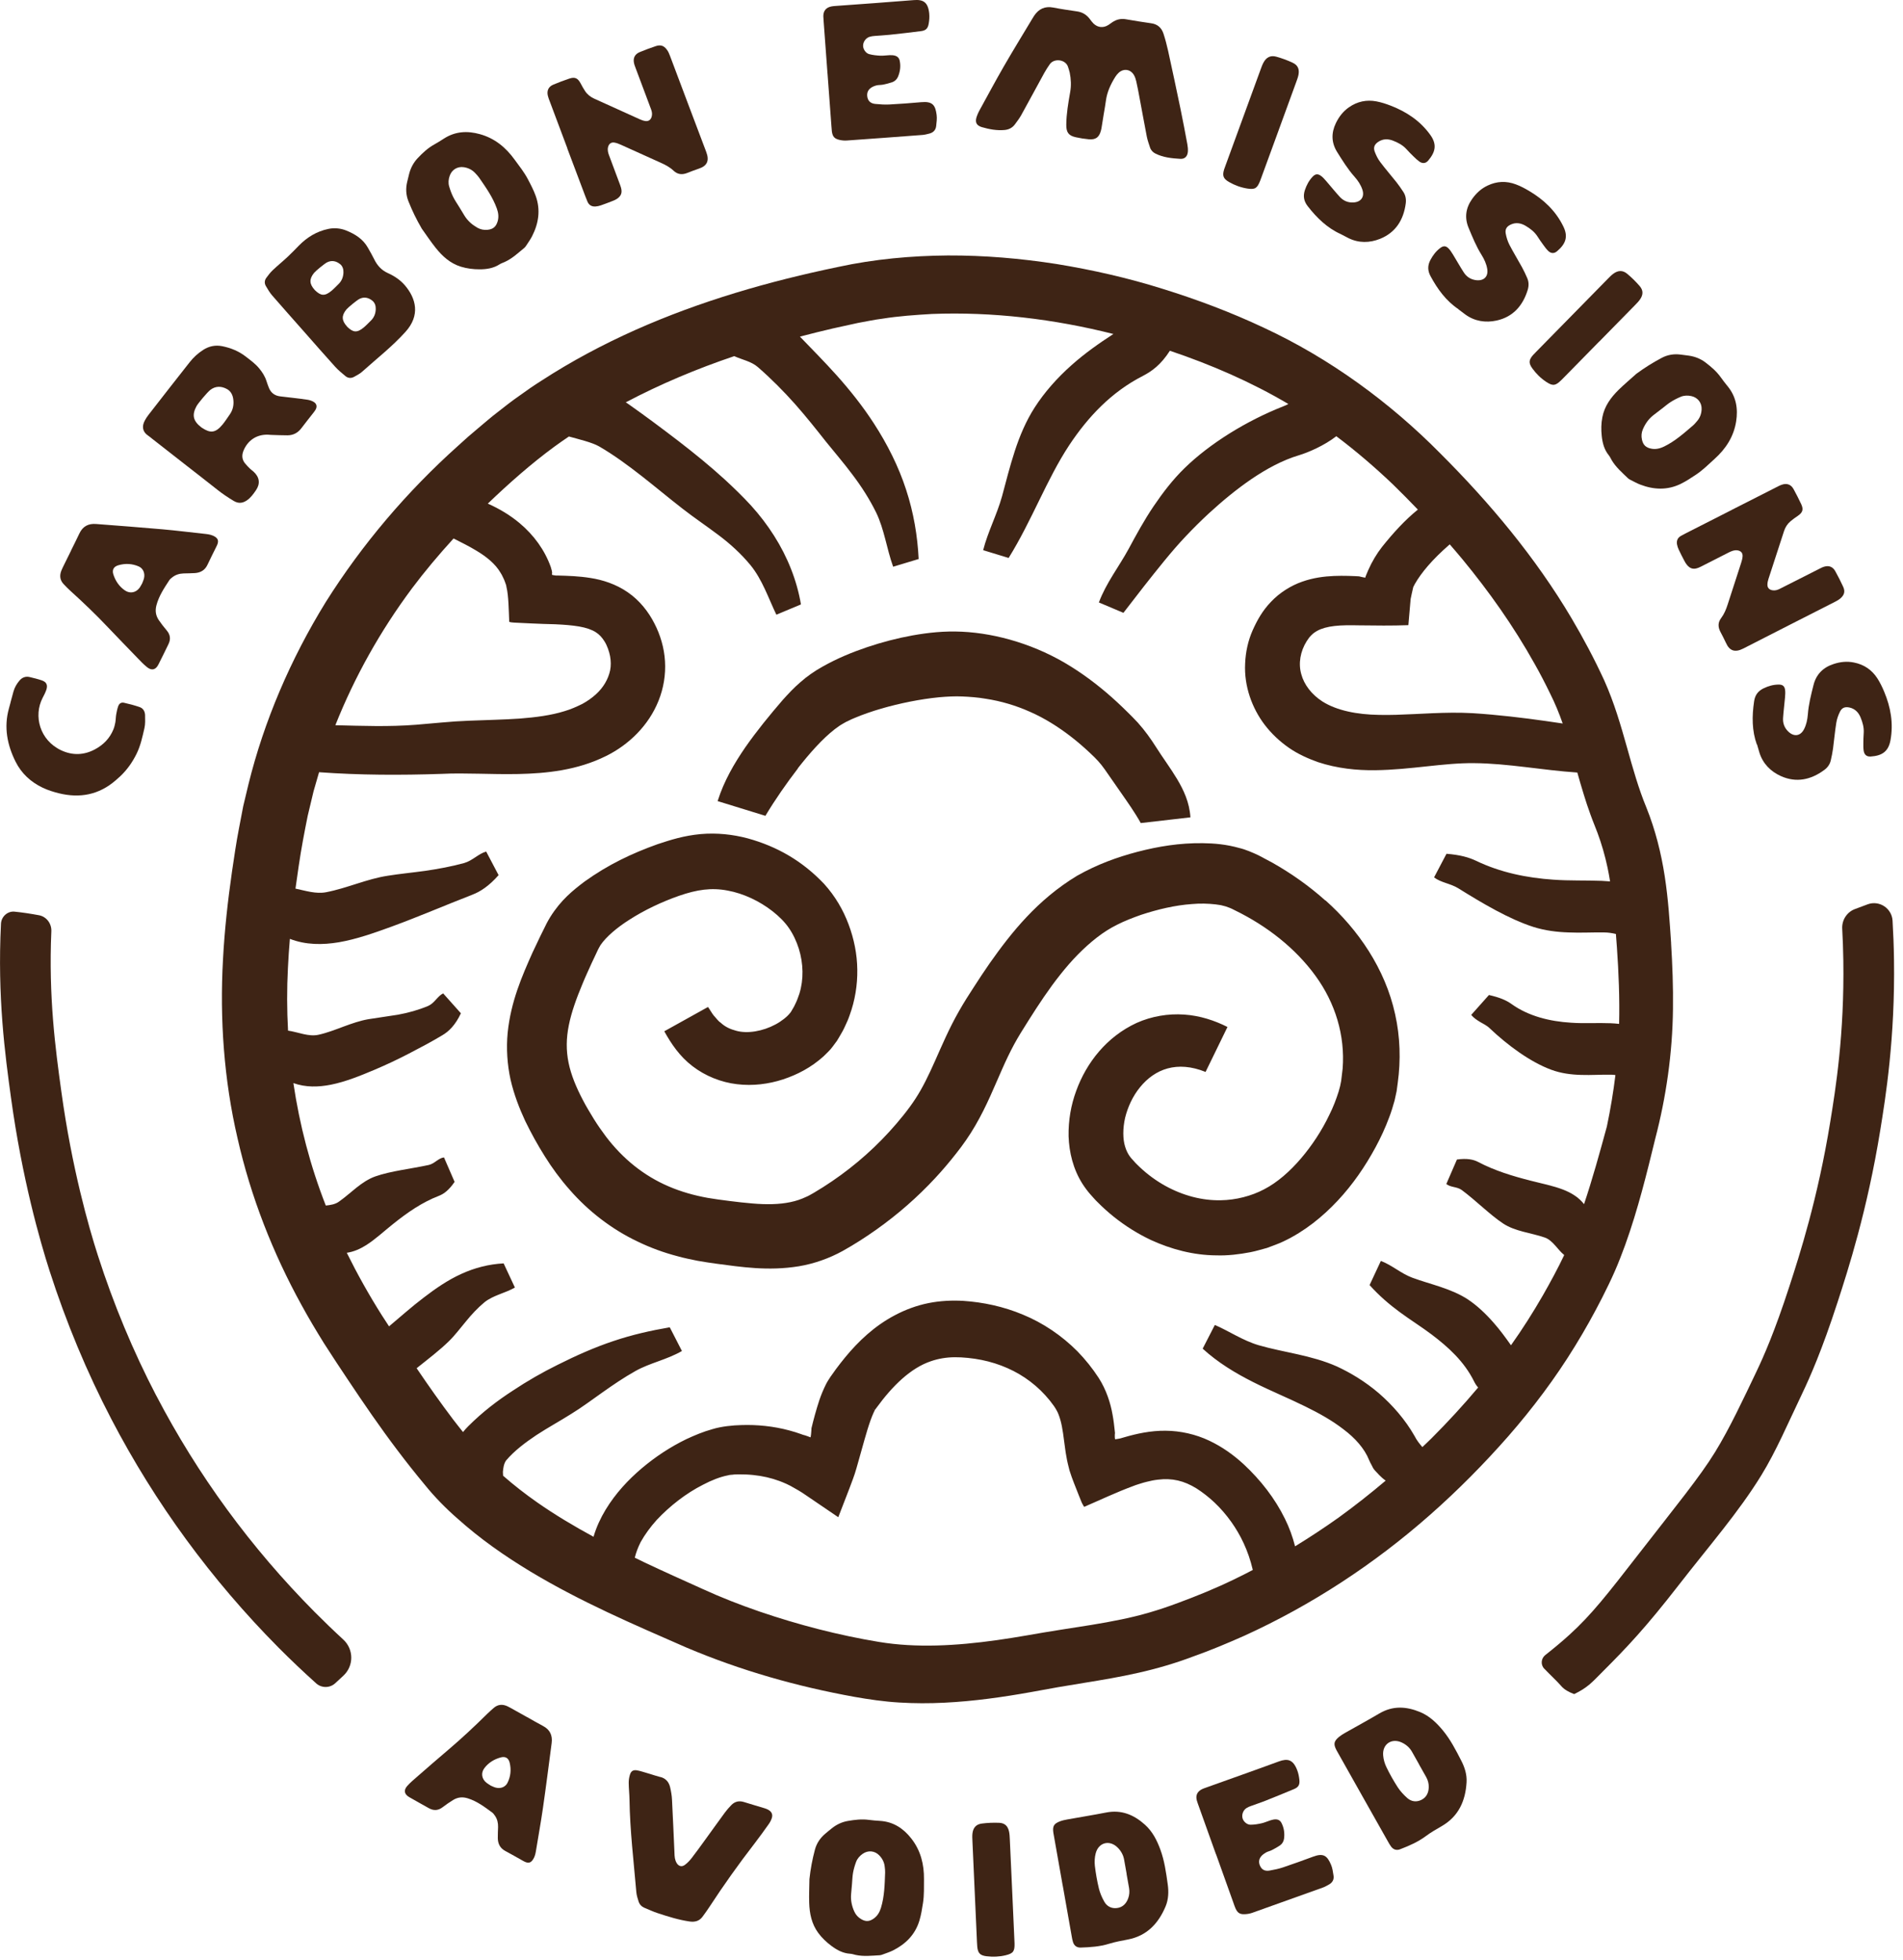 <svg width="167" height="172" viewBox="0 0 167 172" fill="none" xmlns="http://www.w3.org/2000/svg">
<g clip-path="url(#clip0_2457_5275)">
<path d="M146.651 82.768C146.524 80.869 146.404 78.936 146.092 76.909C145.782 74.897 145.274 72.84 144.481 70.872C143.794 69.209 143.299 67.451 142.767 65.552C142.235 63.666 141.661 61.667 140.775 59.696C139.899 57.794 138.948 56.011 137.897 54.232C134.744 48.916 130.747 44.132 126.358 39.753C121.972 35.319 116.704 31.452 110.903 28.759C108.008 27.396 105.047 26.287 102.022 25.346C98.986 24.391 95.874 23.687 92.732 23.172C89.582 22.68 86.388 22.406 83.177 22.419C79.98 22.444 76.7 22.742 73.578 23.422C67.486 24.683 61.462 26.417 55.754 28.959C52.903 30.233 50.138 31.703 47.515 33.41C46.855 33.825 46.209 34.272 45.578 34.732C44.935 35.175 44.321 35.659 43.706 36.143C43.074 36.621 42.517 37.119 41.93 37.606C41.346 38.09 40.773 38.589 40.217 39.107C35.693 43.153 31.761 47.8 28.598 52.821C25.48 57.873 23.165 63.313 21.805 68.825L21.345 70.748L20.974 72.689C20.72 73.99 20.551 75.213 20.359 76.49C19.995 79.025 19.706 81.597 19.569 84.204C19.277 89.414 19.651 94.758 20.843 99.882C22.004 105.023 23.944 109.965 26.458 114.526C27.08 115.67 27.75 116.786 28.433 117.888L29.488 119.513L30.521 121.069C31.909 123.153 33.351 125.262 34.9 127.305C35.673 128.329 36.47 129.335 37.294 130.324C38.104 131.334 39.162 132.416 40.148 133.268C42.147 135.064 44.321 136.575 46.546 137.918C51.011 140.607 55.664 142.585 60.232 144.587C65.016 146.613 69.931 148.004 74.99 148.918C76.233 149.138 77.589 149.337 78.912 149.413C80.237 149.495 81.556 149.495 82.861 149.43C85.471 149.303 88.016 148.939 90.51 148.492C92.103 148.193 93.559 147.939 95.142 147.688C96.705 147.434 98.302 147.17 99.913 146.802C101.506 146.445 103.169 145.958 104.673 145.387C106.208 144.845 107.712 144.213 109.199 143.553C115.127 140.854 120.626 137.241 125.499 132.941C127.937 130.791 130.225 128.48 132.371 126.035C134.511 123.583 136.496 120.945 138.213 118.142C139.075 116.745 139.875 115.309 140.617 113.85C140.981 113.125 141.349 112.386 141.696 111.593C142.039 110.814 142.338 110.03 142.623 109.251C143.746 106.126 144.519 102.966 145.264 99.909C146.208 96.307 146.772 92.426 146.813 88.545C146.84 86.608 146.765 84.681 146.648 82.768H146.651ZM127.227 47.776C127.601 48.212 127.979 48.644 128.343 49.087C130.64 51.876 132.801 54.905 134.683 58.278C135.16 59.119 135.606 59.985 136.036 60.871C136.475 61.753 136.805 62.55 137.135 63.491V63.495C136.146 63.347 135.15 63.203 134.136 63.072C133.068 62.935 131.987 62.815 130.888 62.715C130.335 62.667 129.795 62.622 129.222 62.588C128.614 62.554 128.016 62.543 127.433 62.547C125.107 62.567 122.978 62.787 121.024 62.739C119.094 62.712 117.305 62.358 116.048 61.561C115.12 60.964 114.44 60.098 114.193 59.157C113.929 58.233 114.104 57.172 114.674 56.265C114.938 55.843 115.22 55.565 115.601 55.359C115.979 55.149 116.491 55.008 117.119 54.936C117.748 54.864 118.469 54.864 119.242 54.881C120.657 54.898 122.185 54.919 123.593 54.864C123.658 54.102 123.723 53.339 123.792 52.57C123.851 52.254 123.923 51.972 123.988 51.67C124.022 51.481 124.053 51.471 124.081 51.409L124.166 51.244C124.706 50.3 125.654 49.132 127.22 47.776H127.227ZM36.126 51.673C37.273 50.142 38.51 48.675 39.804 47.257C40.46 47.593 41.144 47.923 41.803 48.325C42.651 48.83 43.469 49.469 43.936 50.283C44.063 50.471 44.135 50.671 44.235 50.863C44.283 50.959 44.303 51.059 44.345 51.155C44.379 51.279 44.413 51.279 44.451 51.543C44.63 52.261 44.647 53.566 44.688 54.572C44.922 54.661 45.31 54.637 45.629 54.665L46.635 54.713C47.309 54.751 48.002 54.764 48.699 54.785C49.52 54.823 50.197 54.874 50.822 54.981C51.437 55.087 51.931 55.259 52.271 55.475C52.611 55.692 52.834 55.942 53.058 56.303C53.281 56.657 53.463 57.182 53.538 57.587C53.617 58.017 53.621 58.429 53.545 58.82C53.38 59.6 52.951 60.338 52.309 60.919C51.959 61.242 51.553 61.53 51.1 61.777C50.605 62.018 50.09 62.255 49.51 62.42C48.363 62.777 47.027 62.952 45.615 63.062C44.194 63.161 42.7 63.185 41.137 63.251C40.361 63.282 39.557 63.333 38.747 63.409L36.507 63.605C34.151 63.793 31.788 63.704 29.429 63.646C31.122 59.391 33.382 55.362 36.13 51.67L36.126 51.673ZM108.296 138.608C106.696 139.388 105.047 140.057 103.378 140.675C101.671 141.314 100.129 141.768 98.388 142.125C96.674 142.485 94.868 142.746 92.986 143.042C92.058 143.186 91.056 143.358 90.156 143.516C89.253 143.67 88.356 143.818 87.467 143.942C83.905 144.44 80.399 144.639 77.119 144.093C73.599 143.512 70.065 142.595 66.654 141.431C64.941 140.84 63.306 140.205 61.651 139.446C59.926 138.67 58.219 137.904 56.55 137.114C56.265 136.98 55.991 136.839 55.706 136.702C55.819 136.242 55.994 135.785 56.224 135.328C56.602 134.655 57.079 134.002 57.639 133.381C58.783 132.165 60.205 131.049 61.709 130.293C62.447 129.902 63.227 129.6 63.873 129.479C64.048 129.424 64.175 129.435 64.312 129.418C64.415 129.394 64.645 129.394 64.862 129.39C65.284 129.39 65.7 129.404 66.101 129.448C66.909 129.531 67.674 129.703 68.409 129.977C68.502 130.008 68.595 130.046 68.684 130.084C68.873 130.163 69.134 130.273 69.361 130.396C69.824 130.654 70.284 130.905 70.755 131.241L73.564 133.151L74.21 131.482C74.423 130.918 74.646 130.376 74.856 129.782C75.076 129.208 75.24 128.552 75.419 127.934L75.859 126.368C76.03 125.767 76.205 125.18 76.391 124.658C76.484 124.4 76.58 124.163 76.666 123.971C76.7 123.912 76.755 123.778 76.762 123.782L76.769 123.765C76.769 123.765 76.775 123.761 76.714 123.713L76.583 123.61L76.552 123.583L76.535 123.569C76.473 123.524 76.985 123.909 76.772 123.744L76.779 123.734L76.913 123.555C78.331 121.608 79.915 120.062 81.69 119.461C82.346 119.235 83.036 119.118 83.771 119.111C84.51 119.104 85.379 119.197 86.148 119.351C87.724 119.671 89.198 120.313 90.437 121.264C91.059 121.738 91.622 122.288 92.12 122.903L92.478 123.376C92.57 123.521 92.646 123.617 92.714 123.754C92.862 124.005 92.965 124.304 93.061 124.64C93.157 124.97 93.226 125.365 93.291 125.787L93.394 126.553C93.456 126.979 93.501 127.412 93.583 127.827C93.649 128.253 93.755 128.648 93.855 129.047C93.978 129.421 94.102 129.799 94.246 130.149L94.672 131.231L94.899 131.794C94.974 131.986 95.06 132.093 95.139 132.244C96.544 131.64 97.979 130.956 99.415 130.427L99.676 130.328L99.817 130.283L100.095 130.194C100.287 130.128 100.449 130.094 100.62 130.046C100.957 129.96 101.287 129.891 101.603 129.857C102.87 129.699 103.907 129.953 104.992 130.62C106.071 131.31 107.135 132.268 108.07 133.587C108.846 134.686 109.543 136.06 109.941 137.78C109.395 138.062 108.853 138.347 108.296 138.608ZM142.084 89.857C141.84 89.829 141.593 89.809 141.345 89.799C140.195 89.751 139.02 89.836 137.88 89.754C135.998 89.641 134.136 89.18 132.649 88.116C132.196 87.793 131.65 87.546 130.664 87.322L129.109 89.067C129.311 89.325 129.596 89.51 129.888 89.689C130.187 89.86 130.503 90.011 130.757 90.266C132.303 91.732 134.291 93.202 136.125 93.879C136.973 94.195 137.866 94.311 138.752 94.335C139.638 94.366 140.514 94.301 141.369 94.315C141.503 94.315 141.634 94.329 141.764 94.349C141.582 95.826 141.335 97.33 141.012 98.865C140.38 101.187 139.748 103.471 139.01 105.676C138.522 105.058 137.89 104.687 137.203 104.412C136.286 104.055 135.277 103.866 134.315 103.615C132.715 103.206 131.173 102.739 129.737 101.984C129.304 101.754 128.741 101.637 127.855 101.76L126.924 103.907C127.288 104.216 127.858 104.13 128.277 104.436C129.524 105.36 130.754 106.613 131.904 107.372C132.972 108.08 134.343 108.183 135.562 108.605C136.266 108.849 136.681 109.663 137.269 110.144C136.709 111.325 136.06 112.517 135.397 113.681C134.531 115.185 133.601 116.649 132.598 118.06C132.121 117.387 131.623 116.7 131.059 116.065C130.366 115.275 129.603 114.56 128.817 114.038C127.336 113.066 125.509 112.713 123.95 112.136C122.958 111.772 122.161 111.03 121.179 110.659L120.189 112.778C121.024 113.712 121.924 114.481 122.851 115.161C123.778 115.845 124.737 116.439 125.63 117.112C127.096 118.221 128.49 119.478 129.363 121.24C129.455 121.426 129.565 121.604 129.716 121.769C128.422 123.308 127.055 124.798 125.623 126.227C125.362 126.488 125.09 126.739 124.822 126.996C124.558 126.691 124.314 126.382 124.139 126.028C123.318 124.585 122.199 123.308 121.003 122.271C119.798 121.24 118.52 120.478 117.322 119.921C115.072 118.922 112.651 118.695 110.456 118.057C109.066 117.648 107.863 116.82 106.61 116.278L105.542 118.359C106.885 119.588 108.42 120.509 109.958 121.285C111.5 122.065 113.07 122.7 114.533 123.425C115.749 124.019 116.903 124.664 117.899 125.437C118.908 126.193 119.746 127.12 120.148 128.14C120.207 128.295 120.296 128.439 120.371 128.586C120.437 128.738 120.519 128.885 120.636 129.026C120.9 129.29 121.113 129.589 121.601 129.94C120.268 131.069 118.895 132.151 117.483 133.175C116.236 134.064 114.955 134.906 113.65 135.706C113.441 134.878 113.146 134.064 112.761 133.288C111.885 131.502 110.635 129.895 109.134 128.497C108.252 127.69 107.273 126.979 106.109 126.43C104.951 125.88 103.595 125.568 102.283 125.561C100.974 125.547 99.724 125.825 98.666 126.134L98.309 126.237L98.237 126.251L98.106 126.275L97.894 126.309C97.859 126.33 97.849 126.296 97.845 126.248L97.832 126.131C97.828 126.055 97.832 125.987 97.832 125.925L97.838 125.835L97.845 125.794C97.845 125.777 97.849 125.808 97.845 125.75L97.828 125.585C97.78 125.135 97.729 124.658 97.632 124.146C97.457 123.133 97.083 121.968 96.427 120.942C95.847 120.052 95.252 119.317 94.555 118.596C93.164 117.195 91.512 116.092 89.778 115.378C88.047 114.65 86.261 114.282 84.547 114.165C83.555 114.107 82.504 114.155 81.477 114.361C80.45 114.567 79.451 114.938 78.548 115.416C76.721 116.374 75.312 117.734 74.176 119.111C73.887 119.454 73.623 119.808 73.358 120.158L72.981 120.687L72.884 120.821L72.74 121.045C72.644 121.192 72.544 121.357 72.489 121.474C71.971 122.511 71.758 123.318 71.517 124.153C71.407 124.551 71.291 125.004 71.212 125.338L71.198 125.592L71.171 125.894L71.147 126.062C71.14 126.086 71.136 126.127 71.126 126.141L71.074 126.121C70.961 126.076 70.827 126.024 70.666 125.973L70.542 125.939L70.477 125.921L70.436 125.908L70.308 125.86C69.969 125.739 69.622 125.629 69.271 125.537C67.874 125.159 66.428 125.018 65.044 125.066C64.336 125.08 63.299 125.18 62.519 125.423C61.702 125.647 60.964 125.963 60.239 126.296C58.814 126.989 57.516 127.848 56.317 128.858C55.125 129.874 54.023 131.049 53.147 132.491C52.718 133.202 52.34 133.999 52.086 134.868C50.362 133.93 48.696 132.938 47.13 131.842C46.086 131.111 45.086 130.331 44.149 129.51C44.149 129.404 44.139 129.294 44.132 129.177C44.163 128.841 44.207 128.463 44.413 128.171C45.117 127.34 46.069 126.615 47.072 125.945C48.085 125.283 49.177 124.688 50.145 124.074C51.062 123.514 51.952 122.841 52.883 122.188C53.813 121.529 54.764 120.883 55.767 120.32C57.038 119.606 58.511 119.334 59.844 118.565L58.776 116.484C57.138 116.765 55.482 117.133 53.827 117.693C52.175 118.242 50.537 118.974 48.929 119.781C47.593 120.44 46.282 121.192 44.98 122.058C43.672 122.909 42.366 123.892 41.092 125.166C40.938 125.324 40.78 125.489 40.632 125.678C40.34 125.307 40.045 124.943 39.76 124.568C38.661 123.115 37.606 121.618 36.569 120.086L36.562 120.076C37.582 119.262 38.599 118.486 39.385 117.713C39.918 117.198 40.374 116.58 40.879 115.979C41.374 115.368 41.916 114.784 42.521 114.282C43.304 113.661 44.328 113.492 45.186 112.994L44.197 110.875C42.906 110.941 41.649 111.263 40.474 111.803C39.296 112.338 38.207 113.091 37.181 113.88C36.116 114.684 35.147 115.563 34.141 116.401L33.509 115.429C32.383 113.65 31.359 111.816 30.432 109.945C31.071 109.852 31.634 109.591 32.159 109.258C32.977 108.732 33.712 108.039 34.478 107.431C35.738 106.418 37.04 105.514 38.513 104.948C38.959 104.776 39.396 104.446 39.894 103.722L38.963 101.575C38.475 101.633 38.142 102.121 37.627 102.238C36.081 102.574 34.285 102.767 32.953 103.237C31.709 103.67 30.796 104.724 29.731 105.466C29.409 105.693 29.007 105.758 28.591 105.799C27.231 102.331 26.29 98.725 25.747 95.053C26.826 95.438 27.939 95.41 29.034 95.194C30.339 94.933 31.624 94.407 32.864 93.885C33.89 93.449 34.893 92.979 35.875 92.467C36.858 91.955 37.837 91.444 38.801 90.863C39.389 90.527 39.969 89.95 40.447 88.926L38.891 87.181C38.396 87.418 38.142 88.026 37.582 88.277C36.741 88.634 35.821 88.888 34.914 89.053C34.007 89.191 33.128 89.325 32.331 89.445C31.6 89.572 30.896 89.819 30.174 90.084C29.453 90.352 28.715 90.643 27.949 90.812C27.083 91.007 26.166 90.575 25.277 90.448C25.177 88.621 25.171 86.787 25.267 84.949C25.308 84.101 25.366 83.246 25.438 82.394C26.836 82.937 28.306 82.933 29.738 82.693C31.308 82.421 32.833 81.875 34.303 81.343C36.744 80.45 39.052 79.451 41.432 78.527C42.154 78.252 42.909 77.761 43.754 76.803L42.665 74.732C41.995 74.921 41.477 75.522 40.742 75.738C39.636 76.044 38.455 76.26 37.304 76.428C36.15 76.587 35.034 76.693 34.041 76.854C32.204 77.129 30.47 77.947 28.608 78.304C27.722 78.469 26.816 78.173 25.93 77.984C26.019 77.321 26.115 76.659 26.215 75.992C26.438 74.468 26.712 73.039 27.004 71.593L27.516 69.446L28 67.77C31.538 68.028 35.151 68.038 38.774 67.915C40.818 67.812 43.057 67.977 45.502 67.928C47.916 67.874 50.647 67.616 53.212 66.335C55.177 65.356 56.921 63.684 57.794 61.492C58.23 60.407 58.432 59.202 58.357 58.024C58.288 56.842 57.941 55.702 57.426 54.709C56.921 53.714 56.142 52.697 55.091 51.979C54.05 51.255 52.865 50.887 51.832 50.726C50.784 50.557 49.829 50.533 48.943 50.509H48.778L48.73 50.502L48.679 50.495L48.579 50.478C48.524 50.454 48.435 50.475 48.435 50.41C48.435 50.262 48.514 50.341 48.332 49.754C47.803 48.277 46.855 46.962 45.591 45.904C44.794 45.237 43.864 44.667 42.809 44.197C44.671 42.411 46.635 40.677 48.655 39.196C49.07 38.891 49.496 38.599 49.925 38.307C50.777 38.547 51.945 38.815 52.587 39.183C55.163 40.677 57.694 42.94 59.889 44.636C60.909 45.433 61.997 46.161 63.035 46.944C64.051 47.703 65.023 48.583 65.854 49.589C66.905 50.877 67.427 52.484 68.131 53.947L70.288 53.044C69.934 50.942 69.113 48.878 67.928 47.013C67.338 46.079 66.658 45.193 65.902 44.358C65.16 43.548 64.381 42.799 63.594 42.074C62.286 40.879 60.926 39.777 59.528 38.698C58.123 37.62 56.702 36.559 55.16 35.47C55.081 35.415 54.998 35.36 54.916 35.309C57.948 33.708 61.146 32.365 64.432 31.256C64.432 31.256 64.432 31.256 64.436 31.256C65.109 31.565 65.937 31.713 66.517 32.225C67.678 33.234 68.78 34.347 69.776 35.467C70.769 36.59 71.658 37.716 72.483 38.76C73.252 39.715 74.062 40.649 74.825 41.676C75.594 42.693 76.302 43.792 76.879 44.963C77.607 46.457 77.806 48.146 78.379 49.736L80.618 49.06C80.519 47.044 80.179 44.994 79.516 42.974C78.86 40.951 77.871 38.983 76.693 37.167C75.718 35.662 74.615 34.272 73.424 32.939C72.379 31.775 71.281 30.665 70.199 29.542C71.157 29.292 72.122 29.048 73.09 28.825L75.299 28.34C76.013 28.217 76.714 28.055 77.435 27.969C78.864 27.739 80.323 27.64 81.783 27.554C87.092 27.348 92.488 27.993 97.708 29.312C96.472 30.112 95.194 31.009 94.037 32.043C92.749 33.183 91.626 34.471 90.805 35.752C90.039 36.94 89.479 38.276 89.05 39.598C88.617 40.927 88.284 42.256 87.937 43.548C87.484 45.179 86.687 46.673 86.278 48.284L88.514 48.967C90.578 45.636 91.852 42.074 93.827 39.076C95.483 36.579 97.533 34.402 100.294 32.99C101.074 32.585 101.87 32.022 102.664 30.782C106.301 32.008 109.814 33.533 113.063 35.456C112.929 35.529 112.792 35.594 112.651 35.645C109.361 36.937 106.16 38.932 103.952 41.085C102.925 42.085 102.046 43.232 101.232 44.434C100.404 45.66 99.714 46.931 99.044 48.174C98.192 49.743 97.066 51.165 96.434 52.872L98.587 53.782C99.779 52.23 100.96 50.705 102.169 49.228C102.774 48.49 103.388 47.772 104.031 47.092C104.687 46.395 105.38 45.708 106.091 45.049C107.276 43.963 108.513 42.936 109.828 42.04C111.14 41.151 112.548 40.381 114.018 39.945C114.808 39.705 116.206 39.111 117.27 38.283C119.001 39.584 120.653 41.003 122.24 42.514C122.978 43.232 123.706 43.97 124.427 44.722C123.301 45.632 122.271 46.759 121.278 48.002C120.811 48.603 120.399 49.29 120.069 50.039C119.894 50.465 119.853 50.53 119.822 50.664C119.829 50.719 119.75 50.681 119.705 50.678L119.561 50.65L119.31 50.592C119.338 50.581 119.077 50.571 118.898 50.561L118.311 50.54C117.909 50.533 117.5 50.526 117.068 50.547C116.209 50.585 115.261 50.698 114.275 51.048C113.293 51.388 112.301 52.01 111.555 52.797C110.786 53.59 110.316 54.445 109.921 55.331C109.526 56.227 109.309 57.227 109.268 58.223C109.162 60.235 109.893 62.166 110.965 63.584C111.579 64.394 112.318 65.078 113.118 65.634C113.925 66.194 114.811 66.579 115.649 66.881C117.366 67.448 119.084 67.612 120.667 67.595C123.847 67.554 126.66 66.943 129.356 66.974C132.333 66.994 135.335 67.592 138.419 67.798C138.598 68.426 138.78 69.069 138.986 69.728C139.161 70.298 139.35 70.879 139.566 71.466C139.669 71.758 139.786 72.056 139.903 72.352L140.195 73.104C140.552 74.066 140.844 75.075 141.071 76.137C141.156 76.531 141.225 76.944 141.294 77.352C141.05 77.332 140.806 77.315 140.559 77.304C139.168 77.249 137.732 77.304 136.321 77.201C133.985 77.043 131.667 76.566 129.555 75.553C128.913 75.247 128.15 75.024 126.938 74.928L125.849 76.999C126.443 77.462 127.285 77.531 127.975 77.957C130.046 79.248 132.426 80.666 134.58 81.353C135.579 81.666 136.62 81.8 137.66 81.831C138.701 81.879 139.745 81.814 140.768 81.831C141.115 81.831 141.462 81.886 141.805 81.965C141.836 82.36 141.867 82.751 141.895 83.156C142.049 85.361 142.142 87.597 142.087 89.877L142.084 89.857Z" fill="#3E2415"/>
<path d="M116.308 79.028C114.873 77.744 113.31 76.648 111.679 75.721L110.439 75.061C109.975 74.842 109.292 74.543 108.763 74.423C107.623 74.1 106.565 74.01 105.549 73.997C103.512 73.973 101.644 74.282 99.834 74.752C98.017 75.23 96.289 75.858 94.517 76.858C91.042 78.963 88.765 81.82 86.838 84.557C86.357 85.244 85.911 85.931 85.475 86.604L84.832 87.607C84.616 87.964 84.365 88.356 84.159 88.734C83.287 90.258 82.645 91.783 82.047 93.123C81.494 94.366 80.965 95.465 80.333 96.43C79.739 97.35 78.877 98.405 78.039 99.322C76.332 101.19 74.375 102.825 72.225 104.188L71.411 104.686C71.157 104.824 70.978 104.944 70.748 105.037C70.312 105.243 69.862 105.397 69.371 105.497C68.395 105.706 67.266 105.724 66.002 105.614C65.373 105.562 64.717 105.487 64.034 105.401L63.017 105.267L62.107 105.126C60.905 104.91 59.751 104.58 58.673 104.116C56.516 103.192 54.668 101.709 53.178 99.748C52.807 99.253 52.453 98.748 52.117 98.209C51.78 97.656 51.44 97.1 51.155 96.547C50.571 95.438 50.111 94.335 49.894 93.26C49.675 92.185 49.685 91.121 49.919 89.97C50.149 88.823 50.588 87.611 51.1 86.388C51.347 85.777 51.636 85.159 51.914 84.54L52.353 83.609C52.422 83.472 52.511 83.256 52.559 83.187C52.611 83.108 52.649 83.029 52.697 82.943C53.195 82.208 54.17 81.388 55.218 80.725C56.554 79.863 58.072 79.148 59.59 78.616C61.169 78.07 62.43 77.884 63.852 78.156C65.243 78.41 66.644 79.073 67.794 79.969C68.375 80.426 68.859 80.907 69.22 81.429C69.594 81.965 69.893 82.6 70.099 83.249C70.508 84.561 70.538 85.962 70.15 87.209C70.044 87.518 69.937 87.827 69.786 88.122C69.725 88.273 69.639 88.418 69.553 88.558C69.47 88.703 69.381 88.868 69.326 88.909C69.1 89.208 68.595 89.62 68.049 89.908C66.936 90.506 65.59 90.739 64.597 90.458C64.092 90.324 63.635 90.121 63.24 89.75C63.021 89.609 62.852 89.352 62.653 89.146C62.464 88.919 62.317 88.624 62.131 88.373L58.295 90.506C58.903 91.601 59.648 92.714 60.778 93.573C61.891 94.428 63.282 94.988 64.676 95.149C66.074 95.317 67.448 95.139 68.718 94.727C69.989 94.304 71.174 93.689 72.273 92.704C72.548 92.419 72.816 92.206 73.076 91.845L73.454 91.334L73.712 90.901C73.884 90.616 74.045 90.324 74.179 90.015C74.327 89.712 74.46 89.403 74.567 89.081C75.031 87.81 75.254 86.439 75.233 85.086C75.216 83.73 74.945 82.394 74.471 81.13C74 79.866 73.3 78.654 72.324 77.575C70.425 75.57 68.213 74.289 65.603 73.571C64.305 73.227 62.904 73.076 61.485 73.2C59.992 73.341 58.858 73.705 57.708 74.086C55.451 74.893 53.363 75.882 51.299 77.366C50.279 78.139 49.228 78.973 48.28 80.491C48.174 80.67 48.029 80.917 47.968 81.041L47.789 81.405L47.428 82.133L46.718 83.627C45.814 85.663 44.832 87.882 44.55 90.64C44.42 92.003 44.513 93.428 44.805 94.754C45.11 96.07 45.574 97.265 46.089 98.374C46.625 99.473 47.174 100.469 47.806 101.472C48.438 102.488 49.163 103.477 49.987 104.408C51.612 106.276 53.676 107.88 55.949 108.955C57.079 109.505 58.254 109.931 59.435 110.24C60.026 110.411 60.617 110.521 61.207 110.645C61.794 110.745 62.409 110.848 62.907 110.909C65.009 111.184 67.406 111.569 70.099 111.129C71.428 110.909 72.774 110.436 73.966 109.776C75.013 109.189 75.948 108.588 76.895 107.918C78.767 106.592 80.505 105.074 82.061 103.398C82.707 102.705 83.318 101.983 83.902 101.238C84.479 100.517 85.1 99.631 85.585 98.786C86.591 97.066 87.271 95.331 87.947 93.82C88.284 93.058 88.624 92.343 88.991 91.663C89.173 91.32 89.369 90.997 89.568 90.664L90.248 89.575C91.152 88.143 92.058 86.773 93.047 85.533C94.03 84.286 95.098 83.18 96.262 82.274C96.873 81.806 97.378 81.484 98.041 81.15C98.69 80.821 99.408 80.543 100.129 80.288C101.585 79.808 103.12 79.444 104.587 79.341C105.325 79.272 106.029 79.296 106.672 79.368L107.139 79.437L107.551 79.543C107.829 79.646 107.953 79.667 108.365 79.887C111.188 81.26 113.691 83.228 115.436 85.629C117.188 88.03 118.046 90.88 117.826 93.772L117.696 94.857C117.641 95.183 117.579 95.451 117.473 95.798C117.263 96.461 116.999 97.165 116.655 97.845C116.003 99.215 115.141 100.52 114.176 101.657C113.207 102.791 112.105 103.769 110.934 104.374C109.821 104.965 108.447 105.318 107.121 105.335C105.514 105.366 103.849 104.944 102.258 104.068C101.468 103.629 100.699 103.072 100.009 102.416C99.841 102.248 99.662 102.09 99.511 101.908L99.27 101.643C99.222 101.578 99.188 101.53 99.14 101.475C98.975 101.245 98.838 100.967 98.735 100.627C98.525 99.95 98.525 99.033 98.735 98.099C98.965 97.165 99.401 96.2 100.047 95.413C101.341 93.823 103.285 93.058 105.796 94.074L107.719 90.128C106.603 89.565 105.318 89.132 103.917 89.039C102.526 88.94 101.049 89.187 99.748 89.771C97.127 90.98 95.345 93.25 94.445 95.73C93.985 96.98 93.748 98.326 93.775 99.724C93.824 101.118 94.167 102.602 95.008 103.917C95.208 104.226 95.479 104.587 95.685 104.817C95.901 105.05 96.107 105.305 96.338 105.521C96.787 105.974 97.261 106.4 97.759 106.798C98.755 107.592 99.841 108.275 101.012 108.828C102.77 109.632 104.728 110.161 106.737 110.171C107.74 110.205 108.746 110.082 109.732 109.893C110.226 109.8 110.7 109.646 111.188 109.519C111.672 109.333 112.177 109.165 112.641 108.942C114.512 108.052 116.075 106.774 117.397 105.363C118.723 103.945 119.801 102.368 120.711 100.689C121.168 99.847 121.57 98.975 121.917 98.041C122.095 97.581 122.243 97.083 122.384 96.581L122.562 95.764L122.662 95.019C122.933 93.051 122.875 90.993 122.432 89.012C121.56 85.014 119.176 81.563 116.319 79.018L116.308 79.028Z" fill="#3E2415"/>
<path d="M70.013 67.427C71.037 66.119 72.156 64.851 73.245 64.003C73.523 63.79 73.75 63.629 74.035 63.474C74.165 63.395 74.313 63.316 74.485 63.241C74.639 63.162 74.811 63.083 74.993 63.011C75.704 62.708 76.504 62.434 77.328 62.19C78.98 61.716 80.742 61.355 82.432 61.19C83.139 61.129 83.785 61.094 84.441 61.122C85.131 61.153 85.822 61.204 86.495 61.321C87.848 61.527 89.156 61.915 90.41 62.478C91.667 63.031 92.859 63.78 93.989 64.652C94.555 65.088 95.101 65.562 95.637 66.064C96.228 66.617 96.551 66.963 96.932 67.499C97.385 68.152 97.866 68.842 98.415 69.629C98.958 70.412 99.6 71.315 100.109 72.232L104.467 71.73C104.384 70.415 103.873 69.337 103.296 68.368C102.712 67.393 102.046 66.51 101.441 65.552C100.984 64.831 100.48 64.123 99.854 63.423C99.508 63.048 99.222 62.767 98.934 62.482C98.645 62.19 98.337 61.908 98.034 61.62C96.808 60.486 95.448 59.411 93.971 58.491C91.011 56.63 87.528 55.582 84.407 55.438C82.851 55.366 81.467 55.52 80.097 55.761C78.73 56.008 77.404 56.355 76.088 56.798C74.773 57.244 73.478 57.773 72.163 58.515C71.507 58.879 70.817 59.356 70.25 59.861C69.663 60.359 69.175 60.892 68.694 61.424C67.516 62.791 66.424 64.127 65.418 65.566C64.429 67.005 63.532 68.54 62.976 70.305L67.169 71.597C68.028 70.164 69.007 68.76 70.027 67.431L70.013 67.427Z" fill="#3E2415"/>
<path d="M46.22 150.673C46.697 150.941 47.171 151.219 47.655 151.473C48.27 151.796 48.497 152.305 48.411 152.974C48.16 154.877 47.92 156.783 47.645 158.682C47.463 159.949 47.233 161.206 47.027 162.47C46.982 162.745 46.91 163.006 46.745 163.233C46.577 163.466 46.395 163.521 46.123 163.418C46.041 163.387 45.959 163.343 45.88 163.298C45.368 163.013 44.863 162.718 44.344 162.443C43.891 162.202 43.695 161.814 43.685 161.323C43.678 160.994 43.702 160.667 43.709 160.338C43.716 159.98 43.641 159.644 43.434 159.348C43.362 159.245 43.287 159.136 43.187 159.063C42.524 158.576 41.875 158.085 41.068 157.827C40.587 157.672 40.168 157.721 39.76 157.971C39.45 158.164 39.145 158.37 38.856 158.593C38.461 158.899 38.066 158.926 37.634 158.686C37.06 158.359 36.483 158.05 35.913 157.717C35.47 157.46 35.405 157.106 35.745 156.728C35.999 156.443 36.298 156.192 36.586 155.942C37.51 155.138 38.431 154.331 39.365 153.541C40.536 152.545 41.655 151.497 42.748 150.416C42.929 150.237 43.125 150.069 43.314 149.9C43.685 149.571 44.101 149.54 44.537 149.746C44.719 149.832 44.891 149.935 45.066 150.031C45.45 150.244 45.832 150.457 46.213 150.673H46.22ZM43.06 156.704C43.191 156.759 43.338 156.838 43.496 156.879C43.922 156.996 44.344 156.838 44.533 156.467C44.815 155.911 44.873 155.31 44.729 154.705C44.63 154.286 44.355 154.121 43.946 154.231C43.369 154.389 42.868 154.691 42.504 155.176C42.188 155.595 42.27 156.113 42.679 156.446C42.789 156.536 42.919 156.608 43.06 156.701V156.704Z" fill="#3E2415"/>
<path d="M57.948 155.945C58.426 156.069 58.7 156.391 58.807 156.848C58.889 157.202 58.955 157.566 58.972 157.93C59.054 159.482 59.116 161.035 59.188 162.587C59.195 162.752 59.195 162.92 59.226 163.078C59.253 163.219 59.301 163.363 59.374 163.487C59.549 163.792 59.837 163.868 60.112 163.655C60.328 163.494 60.524 163.288 60.689 163.075C61.07 162.584 61.434 162.079 61.798 161.577C62.399 160.75 62.993 159.915 63.601 159.087C63.773 158.854 63.965 158.631 64.171 158.421C64.477 158.105 64.848 158.012 65.274 158.143C65.885 158.335 66.5 158.51 67.115 158.699C67.235 158.737 67.359 158.785 67.465 158.854C67.733 159.022 67.829 159.263 67.729 159.561C67.668 159.75 67.572 159.932 67.455 160.094C67.053 160.66 66.648 161.224 66.222 161.777C64.824 163.586 63.498 165.448 62.248 167.364C62.059 167.656 61.853 167.934 61.647 168.216C61.365 168.597 60.981 168.693 60.528 168.632C59.566 168.494 58.639 168.202 57.722 167.9C57.323 167.77 56.942 167.591 56.554 167.43C56.303 167.323 56.125 167.134 56.042 166.883C55.953 166.609 55.864 166.324 55.84 166.035C55.609 163.339 55.283 160.65 55.242 157.94C55.235 157.446 55.177 156.955 55.173 156.46C55.173 156.23 55.208 155.986 55.276 155.763C55.379 155.413 55.582 155.299 55.95 155.375C56.235 155.43 56.513 155.529 56.794 155.608C56.884 155.636 56.969 155.663 57.059 155.687C57.358 155.78 57.653 155.876 57.952 155.955L57.948 155.945Z" fill="#3E2415"/>
<path d="M71.033 164.912C71.126 164.036 71.287 163.174 71.514 162.33C71.661 161.773 71.974 161.303 72.424 160.925C72.606 160.774 72.788 160.616 72.973 160.472C73.392 160.132 73.866 159.901 74.399 159.809C75.013 159.702 75.628 159.627 76.253 159.713C76.576 159.757 76.909 159.781 77.235 159.802C78.393 159.877 79.272 160.454 79.966 161.34C80.793 162.391 81.099 163.607 81.085 164.929C81.079 165.623 81.106 166.32 80.999 167.004C80.917 167.526 80.835 168.055 80.683 168.556C80.313 169.782 79.475 170.617 78.348 171.18C78.07 171.317 77.771 171.41 77.479 171.52C77.397 171.551 77.304 171.585 77.215 171.592C76.507 171.63 75.8 171.716 75.092 171.565C74.931 171.527 74.773 171.472 74.612 171.462C73.983 171.424 73.454 171.139 72.966 170.775C72.527 170.448 72.129 170.074 71.802 169.628C71.222 168.838 71.043 167.931 71.012 166.99C70.988 166.3 71.026 165.606 71.033 164.912ZM74.769 165.328C74.742 165.637 74.711 165.946 74.687 166.255C74.646 166.777 74.752 167.272 74.965 167.746C75.096 168.041 75.298 168.264 75.577 168.426C75.982 168.663 76.308 168.642 76.693 168.36C77.019 168.123 77.201 167.79 77.314 167.416C77.62 166.41 77.637 165.366 77.675 164.328C77.682 164.163 77.658 164.002 77.641 163.837C77.603 163.439 77.431 163.102 77.153 162.821C76.755 162.412 76.174 162.364 75.707 162.69C75.446 162.872 75.237 163.106 75.127 163.401C75.013 163.707 74.921 164.023 74.862 164.342C74.804 164.665 74.797 164.998 74.769 165.324V165.328Z" fill="#3E2415"/>
<path d="M88.82 165.833C88.885 167.275 88.95 168.717 89.015 170.16C89.022 170.287 89.029 170.417 89.032 170.545C89.05 171.242 88.923 171.431 88.26 171.592C87.707 171.729 87.137 171.75 86.573 171.681C85.996 171.609 85.814 171.4 85.76 170.83C85.746 170.703 85.742 170.575 85.736 170.448C85.602 167.491 85.468 164.534 85.337 161.577C85.327 161.358 85.313 161.134 85.337 160.921C85.392 160.41 85.653 160.101 86.161 160.035C86.666 159.97 87.181 159.949 87.69 159.97C88.184 159.994 88.449 160.259 88.552 160.746C88.596 160.956 88.607 161.179 88.617 161.399C88.686 162.879 88.751 164.356 88.82 165.836V165.833Z" fill="#3E2415"/>
<path d="M93.26 165.486C93.01 164.081 92.762 162.68 92.515 161.275C92.488 161.131 92.46 160.99 92.439 160.843C92.357 160.269 92.477 160.046 93.03 159.836C93.233 159.761 93.453 159.713 93.666 159.675C94.799 159.469 95.939 159.29 97.069 159.067C98.412 158.803 99.507 159.263 100.483 160.142C101.139 160.736 101.527 161.499 101.826 162.313C102.19 163.298 102.331 164.332 102.475 165.366C102.567 166.015 102.547 166.688 102.286 167.31C101.657 168.807 100.648 169.889 98.979 170.212C98.422 170.318 97.869 170.418 97.323 170.586C96.519 170.837 95.675 170.892 94.833 170.919C94.504 170.929 94.273 170.765 94.167 170.452C94.109 170.28 94.078 170.098 94.047 169.916C93.786 168.439 93.525 166.963 93.264 165.486H93.26ZM98.869 164.449C98.793 164.037 98.721 163.621 98.649 163.209C98.577 162.8 98.384 162.453 98.096 162.158C97.392 161.437 96.403 161.677 96.152 162.656C96.063 162.999 96.042 163.384 96.08 163.738C96.159 164.411 96.276 165.077 96.434 165.733C96.533 166.138 96.705 166.53 96.908 166.891C97.138 167.303 97.54 167.509 98.017 167.45C98.515 167.392 98.831 167.069 99.003 166.605C99.112 166.31 99.136 166.001 99.082 165.689C99.01 165.273 98.937 164.861 98.862 164.449H98.869Z" fill="#3E2415"/>
<path d="M106.706 162.724C106.201 161.313 105.696 159.901 105.191 158.49C105.136 158.335 105.078 158.181 105.033 158.023C104.906 157.576 105.057 157.236 105.473 157.023C105.586 156.965 105.71 156.927 105.83 156.883C107.963 156.117 110.099 155.368 112.225 154.585C112.987 154.307 113.472 154.403 113.836 155.347C113.942 155.615 113.997 155.911 114.028 156.199C114.073 156.642 113.946 156.848 113.544 157.016C112.702 157.37 111.858 157.71 111.009 158.05C110.601 158.208 110.185 158.346 109.773 158.497C109.636 158.545 109.498 158.603 109.378 158.682C109.1 158.868 108.962 159.232 109.035 159.548C109.1 159.84 109.416 160.142 109.745 160.138C110.068 160.138 110.398 160.083 110.717 160.011C110.985 159.953 111.236 159.829 111.497 159.75C111.634 159.709 111.782 159.671 111.923 159.668C112.16 159.661 112.349 159.767 112.459 159.984C112.682 160.42 112.747 160.887 112.682 161.368C112.647 161.615 112.52 161.821 112.318 161.959C112.091 162.113 111.851 162.244 111.61 162.367C111.449 162.45 111.26 162.484 111.102 162.573C110.944 162.663 110.793 162.772 110.68 162.906C110.443 163.188 110.439 163.507 110.618 163.827C110.796 164.146 111.092 164.218 111.421 164.16C111.813 164.088 112.211 164.012 112.593 163.882C113.475 163.586 114.351 163.27 115.227 162.944C116.151 162.597 116.473 162.869 116.807 163.652C116.934 163.947 116.975 164.284 117.026 164.606C117.081 164.95 116.93 165.214 116.631 165.383C116.456 165.479 116.281 165.585 116.096 165.65C114.032 166.392 111.971 167.131 109.903 167.866C109.701 167.938 109.478 167.979 109.265 167.989C108.801 168.017 108.598 167.879 108.413 167.457C108.348 167.306 108.296 167.151 108.241 166.993C107.729 165.568 107.218 164.139 106.709 162.711L106.706 162.724Z" fill="#3E2415"/>
<path d="M119.588 157.689C118.888 156.446 118.187 155.203 117.49 153.963C117.418 153.836 117.346 153.709 117.277 153.582C117.009 153.063 117.05 152.816 117.5 152.435C117.669 152.297 117.858 152.181 118.046 152.074C119.046 151.504 120.059 150.958 121.051 150.371C122.229 149.677 123.418 149.749 124.63 150.254C125.444 150.594 126.062 151.188 126.615 151.854C127.285 152.665 127.762 153.592 128.236 154.52C128.538 155.103 128.741 155.742 128.7 156.415C128.604 158.036 128.01 159.389 126.543 160.248C126.055 160.533 125.564 160.808 125.108 161.151C124.431 161.653 123.655 161.989 122.868 162.292C122.563 162.412 122.288 162.329 122.085 162.068C121.975 161.924 121.886 161.763 121.797 161.605C121.058 160.3 120.323 158.995 119.588 157.689ZM124.537 154.849C124.331 154.482 124.122 154.118 123.919 153.75C123.717 153.386 123.421 153.122 123.05 152.94C122.147 152.493 121.295 153.05 121.381 154.056C121.409 154.41 121.515 154.781 121.673 155.1C121.968 155.708 122.302 156.299 122.669 156.865C122.896 157.209 123.191 157.525 123.5 157.799C123.854 158.112 124.3 158.17 124.73 157.961C125.183 157.738 125.372 157.329 125.382 156.838C125.389 156.522 125.307 156.223 125.152 155.948C124.95 155.584 124.74 155.217 124.534 154.853L124.537 154.849Z" fill="#3E2415"/>
<path d="M0.921 61.651C1.006 61.331 1.092 61.008 1.182 60.689C1.285 60.328 1.467 60.009 1.71 59.727C1.947 59.449 2.246 59.336 2.6 59.418C2.961 59.504 3.318 59.59 3.668 59.71C4.08 59.851 4.207 60.119 4.066 60.538C3.984 60.778 3.864 61.012 3.744 61.239C2.923 62.812 3.472 64.965 5.385 65.854C6.364 66.308 7.377 66.287 8.366 65.745C9.094 65.346 9.627 64.793 9.943 64.034C10.028 63.835 10.08 63.619 10.121 63.402C10.162 63.165 10.159 62.922 10.2 62.688C10.242 62.454 10.29 62.217 10.368 61.991C10.458 61.737 10.63 61.62 10.884 61.675C11.351 61.778 11.814 61.901 12.268 62.059C12.57 62.166 12.721 62.441 12.731 62.757C12.738 63.141 12.759 63.543 12.673 63.914C12.498 64.666 12.34 65.425 11.996 66.129C11.629 66.885 11.155 67.555 10.547 68.131C10.41 68.258 10.269 68.379 10.132 68.499C8.675 69.756 7.006 70.068 5.169 69.618C4.685 69.498 4.218 69.351 3.761 69.138C2.703 68.636 1.886 67.881 1.367 66.847C0.632 65.37 0.326 63.821 0.78 62.187C0.828 62.011 0.876 61.833 0.924 61.654L0.921 61.651Z" fill="#3E2415"/>
<path d="M6.23 48.322C6.474 47.824 6.728 47.332 6.962 46.828C7.257 46.192 7.752 45.931 8.435 45.986C10.369 46.137 12.302 46.278 14.232 46.45C15.517 46.563 16.801 46.728 18.086 46.865C18.364 46.896 18.635 46.955 18.872 47.106C19.116 47.264 19.181 47.446 19.095 47.724C19.068 47.81 19.027 47.896 18.985 47.978C18.724 48.507 18.457 49.032 18.206 49.568C17.986 50.039 17.605 50.255 17.114 50.293C16.781 50.32 16.448 50.31 16.118 50.324C15.757 50.337 15.424 50.43 15.136 50.654C15.033 50.733 14.926 50.815 14.857 50.921C14.404 51.615 13.944 52.298 13.727 53.123C13.6 53.617 13.672 54.036 13.944 54.435C14.157 54.74 14.38 55.036 14.62 55.314C14.947 55.695 15.002 56.093 14.778 56.543C14.483 57.138 14.201 57.739 13.896 58.329C13.659 58.789 13.312 58.875 12.907 58.553C12.604 58.312 12.336 58.027 12.069 57.749C11.21 56.859 10.348 55.973 9.496 55.077C8.432 53.95 7.312 52.879 6.162 51.838C5.973 51.667 5.791 51.478 5.612 51.292C5.258 50.935 5.207 50.52 5.389 50.066C5.464 49.881 5.557 49.699 5.646 49.517C5.839 49.118 6.038 48.72 6.234 48.325L6.23 48.322ZM12.484 51.179C12.532 51.041 12.608 50.89 12.642 50.729C12.735 50.293 12.556 49.877 12.172 49.709C11.595 49.458 10.987 49.431 10.386 49.606C9.967 49.73 9.819 50.015 9.95 50.42C10.135 50.993 10.472 51.485 10.976 51.825C11.42 52.12 11.935 52.01 12.251 51.581C12.336 51.464 12.398 51.33 12.484 51.182V51.179Z" fill="#3E2415"/>
<path d="M16.351 40.849C15.348 40.066 14.346 39.282 13.346 38.499C13.229 38.407 13.12 38.307 12.996 38.228C12.501 37.895 12.436 37.421 12.7 36.92C12.793 36.741 12.907 36.569 13.03 36.411C14.232 34.866 15.431 33.324 16.643 31.789C16.976 31.366 17.368 31.006 17.821 30.714C18.34 30.377 18.903 30.26 19.514 30.384C20.263 30.538 20.96 30.82 21.568 31.294C21.977 31.61 22.396 31.912 22.732 32.314C23.021 32.661 23.254 33.025 23.388 33.454C23.443 33.63 23.509 33.805 23.574 33.976C23.749 34.457 24.089 34.728 24.597 34.787C24.961 34.828 25.329 34.869 25.696 34.914C26.136 34.969 26.575 35.014 27.015 35.086C27.19 35.117 27.376 35.178 27.527 35.271C27.788 35.429 27.843 35.673 27.702 35.937C27.65 36.033 27.582 36.123 27.513 36.212C27.163 36.662 26.802 37.108 26.459 37.565C26.15 37.981 25.744 38.201 25.233 38.204C24.772 38.204 24.312 38.184 23.852 38.17C23.742 38.17 23.629 38.153 23.519 38.149C22.526 38.115 21.733 38.644 21.362 39.568C21.207 39.962 21.232 40.327 21.499 40.66C21.637 40.831 21.795 40.989 21.953 41.144C22.046 41.233 22.155 41.305 22.248 41.391C22.777 41.872 22.859 42.442 22.461 43.026C22.231 43.359 21.997 43.692 21.651 43.922C21.273 44.173 20.916 44.2 20.514 43.964C20.006 43.661 19.521 43.335 19.054 42.964C18.158 42.253 17.255 41.553 16.351 40.849ZM17.251 35.632C16.822 36.415 16.945 36.944 17.653 37.493C17.68 37.514 17.708 37.534 17.735 37.551C18.446 38.015 18.893 38.029 19.532 37.256C19.762 36.975 19.957 36.666 20.167 36.367C20.459 35.951 20.541 35.484 20.466 34.996C20.411 34.639 20.242 34.32 19.92 34.145C19.435 33.877 18.924 33.863 18.467 34.21C18.182 34.43 17.375 35.405 17.251 35.635V35.632Z" fill="#3E2415"/>
<path d="M35.515 25.02C36.522 26.194 36.896 27.674 35.581 29.127C34.42 30.412 33.06 31.473 31.779 32.623C31.576 32.806 31.325 32.929 31.085 33.066C30.82 33.214 30.546 33.2 30.312 33.005C30.006 32.747 29.687 32.489 29.419 32.194C28.482 31.16 27.568 30.11 26.644 29.062C25.724 28.018 24.793 26.977 23.88 25.923C23.667 25.679 23.502 25.387 23.334 25.106C23.193 24.865 23.206 24.604 23.375 24.378C23.547 24.144 23.725 23.907 23.938 23.708C24.364 23.306 24.821 22.935 25.25 22.533C25.587 22.221 25.899 21.888 26.222 21.561C26.943 20.823 27.795 20.301 28.811 20.091C29.34 19.978 29.883 20.03 30.381 20.229C31.157 20.541 31.858 20.977 32.283 21.736C32.472 22.073 32.668 22.403 32.837 22.75C33.104 23.302 33.486 23.721 34.049 23.972C34.612 24.223 35.127 24.573 35.519 25.027L35.515 25.02ZM29.842 23.179C29.505 22.904 29.11 22.822 28.708 23.021C28.458 23.148 27.695 23.783 27.565 23.945C27.125 24.487 27.139 24.913 27.609 25.435C27.627 25.452 27.644 25.473 27.661 25.49C28.145 25.95 28.485 26.026 29.093 25.521C29.309 25.339 29.505 25.126 29.711 24.927C29.996 24.649 30.127 24.302 30.14 23.91C30.151 23.629 30.068 23.358 29.845 23.175L29.842 23.179ZM32.675 26.39C32.342 26.115 31.947 26.029 31.545 26.232C31.294 26.359 30.532 26.998 30.401 27.156C29.958 27.698 29.976 28.124 30.446 28.646C30.463 28.667 30.48 28.688 30.498 28.705C30.982 29.165 31.322 29.241 31.93 28.732C32.146 28.55 32.342 28.337 32.548 28.138C32.833 27.86 32.964 27.513 32.974 27.125C32.984 26.84 32.898 26.572 32.678 26.39H32.675Z" fill="#3E2415"/>
<path d="M36.999 20.04C36.549 19.27 36.164 18.477 35.838 17.653C35.625 17.11 35.594 16.54 35.732 15.966C35.79 15.733 35.842 15.499 35.903 15.266C36.037 14.737 36.288 14.267 36.662 13.872C37.095 13.415 37.548 12.989 38.108 12.68C38.397 12.518 38.682 12.343 38.96 12.161C39.946 11.526 41.003 11.467 42.099 11.77C43.401 12.127 44.379 12.927 45.162 14.012C45.575 14.579 46.014 15.125 46.337 15.75C46.588 16.224 46.835 16.701 47.014 17.2C47.45 18.419 47.271 19.6 46.694 20.73C46.553 21.008 46.364 21.266 46.196 21.527C46.145 21.602 46.093 21.685 46.025 21.743C45.471 22.197 44.95 22.695 44.287 22.993C44.136 23.062 43.971 23.113 43.833 23.203C43.298 23.546 42.7 23.636 42.085 23.636C41.529 23.636 40.986 23.57 40.447 23.405C39.503 23.113 38.816 22.482 38.225 21.74C37.789 21.194 37.401 20.606 36.995 20.04H36.999ZM40.282 18.137C40.444 18.405 40.605 18.673 40.77 18.941C41.051 19.391 41.436 19.724 41.893 19.985C42.175 20.143 42.477 20.201 42.796 20.167C43.27 20.115 43.521 19.902 43.665 19.446C43.785 19.058 43.737 18.68 43.603 18.305C43.246 17.306 42.635 16.447 42.041 15.585C41.948 15.448 41.828 15.331 41.718 15.207C41.446 14.909 41.106 14.737 40.712 14.675C40.145 14.586 39.643 14.892 39.461 15.438C39.355 15.743 39.327 16.059 39.417 16.361C39.509 16.677 39.623 16.993 39.77 17.285C39.915 17.581 40.111 17.855 40.282 18.14V18.137Z" fill="#3E2415"/>
<path d="M49.792 13.023C49.28 11.66 48.765 10.296 48.257 8.93C48.191 8.758 48.119 8.586 48.078 8.408C47.968 7.947 48.136 7.6 48.569 7.422C49.029 7.23 49.496 7.054 49.967 6.896C50.458 6.732 50.709 6.859 50.956 7.322C51.076 7.552 51.2 7.776 51.344 7.992C51.54 8.291 51.815 8.507 52.141 8.655C53.487 9.263 54.83 9.877 56.176 10.482C56.324 10.551 56.489 10.602 56.65 10.623C56.922 10.657 57.107 10.513 57.186 10.248C57.251 10.025 57.217 9.809 57.138 9.599C56.97 9.149 56.801 8.699 56.633 8.25C56.348 7.491 56.06 6.732 55.778 5.969C55.72 5.815 55.658 5.657 55.63 5.495C55.551 5.066 55.73 4.743 56.145 4.571C56.606 4.382 57.073 4.207 57.547 4.049C57.966 3.908 58.258 4.001 58.519 4.355C58.639 4.513 58.725 4.705 58.793 4.894C59.858 7.707 60.906 10.527 61.977 13.336C62.276 14.119 62.042 14.565 61.325 14.802C60.974 14.916 60.631 15.056 60.287 15.187C59.855 15.352 59.46 15.314 59.109 14.981C58.786 14.672 58.395 14.466 57.986 14.284C56.825 13.765 55.668 13.233 54.504 12.711C54.318 12.628 54.126 12.549 53.93 12.515C53.632 12.463 53.436 12.615 53.36 12.91C53.295 13.174 53.367 13.422 53.46 13.665C53.752 14.442 54.044 15.221 54.332 15.998C54.391 16.155 54.452 16.307 54.497 16.468C54.621 16.918 54.511 17.21 54.119 17.464C54.013 17.533 53.892 17.588 53.772 17.632C53.429 17.766 53.085 17.9 52.735 18.02C52.581 18.075 52.412 18.113 52.251 18.123C51.925 18.14 51.681 18 51.55 17.687C51.485 17.533 51.423 17.381 51.365 17.224C50.839 15.826 50.314 14.428 49.785 13.03L49.792 13.023Z" fill="#3E2415"/>
<path d="M72.617 6.446C72.507 4.939 72.393 3.428 72.283 1.92C72.273 1.755 72.256 1.587 72.252 1.422C72.252 0.955 72.486 0.663 72.95 0.567C73.077 0.539 73.207 0.532 73.334 0.522C75.618 0.354 77.899 0.199 80.182 0.01C81 -0.058 81.443 0.168 81.546 1.188C81.573 1.477 81.553 1.779 81.501 2.068C81.426 2.511 81.247 2.679 80.811 2.734C79.897 2.851 78.98 2.957 78.067 3.053C77.624 3.101 77.184 3.118 76.741 3.156C76.594 3.17 76.446 3.187 76.308 3.232C75.989 3.335 75.755 3.654 75.742 3.984C75.725 4.283 75.955 4.664 76.274 4.75C76.59 4.836 76.927 4.87 77.253 4.887C77.528 4.901 77.806 4.849 78.081 4.842C78.228 4.839 78.376 4.842 78.52 4.88C78.75 4.939 78.908 5.09 78.956 5.334C79.056 5.818 78.994 6.288 78.802 6.742C78.702 6.972 78.52 7.14 78.287 7.219C78.029 7.308 77.758 7.374 77.486 7.429C77.308 7.466 77.115 7.449 76.937 7.49C76.762 7.535 76.583 7.6 76.439 7.703C76.13 7.916 76.044 8.225 76.13 8.583C76.219 8.94 76.487 9.091 76.82 9.122C77.222 9.16 77.631 9.19 78.032 9.17C78.97 9.122 79.911 9.05 80.849 8.967C81.841 8.878 82.085 9.228 82.195 10.083C82.24 10.406 82.188 10.743 82.154 11.072C82.112 11.419 81.896 11.636 81.56 11.722C81.364 11.77 81.168 11.825 80.966 11.842C78.757 12.01 76.552 12.175 74.344 12.329C74.124 12.347 73.897 12.329 73.685 12.281C73.228 12.178 73.066 11.993 73.001 11.529C72.981 11.368 72.97 11.2 72.96 11.035C72.843 9.51 72.733 7.978 72.62 6.45L72.617 6.446Z" fill="#3E2415"/>
<path d="M96.877 9.908C96.812 10.306 96.75 10.705 96.685 11.103C96.668 11.213 96.65 11.33 96.619 11.44C96.462 12.051 96.166 12.278 95.541 12.223C95.16 12.188 94.779 12.127 94.404 12.044C93.759 11.903 93.566 11.601 93.573 10.938C93.583 9.973 93.748 9.032 93.913 8.088C94.016 7.511 93.989 6.944 93.875 6.374C93.841 6.206 93.776 6.044 93.728 5.879C93.525 5.21 92.515 5.09 92.131 5.629C91.956 5.879 91.787 6.137 91.64 6.405C90.963 7.631 90.307 8.867 89.627 10.09C89.469 10.375 89.27 10.636 89.078 10.897C88.851 11.21 88.542 11.374 88.154 11.409C87.47 11.471 86.811 11.344 86.165 11.158C85.653 11.01 85.537 10.684 85.736 10.169C85.791 10.025 85.849 9.884 85.921 9.75C86.643 8.438 87.347 7.119 88.095 5.821C88.909 4.41 89.764 3.022 90.602 1.624C90.65 1.542 90.702 1.459 90.754 1.38C91.159 0.779 91.698 0.522 92.433 0.663C93.13 0.8 93.831 0.9 94.531 1.003C94.998 1.071 95.356 1.298 95.634 1.665C95.737 1.803 95.84 1.947 95.963 2.067C96.341 2.431 96.829 2.473 97.275 2.188C97.385 2.115 97.495 2.033 97.605 1.957C97.969 1.707 98.364 1.614 98.804 1.69C99.542 1.817 100.28 1.94 101.022 2.043C101.586 2.119 101.932 2.442 102.101 2.95C102.262 3.441 102.393 3.942 102.506 4.447C102.88 6.151 103.244 7.858 103.598 9.565C103.811 10.595 104.007 11.636 104.199 12.669C104.237 12.875 104.257 13.092 104.244 13.298C104.216 13.71 103.986 13.964 103.581 13.94C102.836 13.895 102.087 13.823 101.4 13.48C101.167 13.363 100.998 13.184 100.919 12.934C100.816 12.625 100.706 12.316 100.641 11.996C100.418 10.849 100.212 9.695 99.995 8.548C99.91 8.077 99.82 7.607 99.714 7.14C99.673 6.954 99.611 6.766 99.518 6.601C99.219 6.068 98.601 5.979 98.158 6.398C98.048 6.501 97.948 6.625 97.87 6.752C97.471 7.391 97.155 8.064 97.052 8.823C97.004 9.183 96.939 9.544 96.88 9.901L96.877 9.908Z" fill="#3E2415"/>
<path d="M112.219 11.405C111.721 12.776 111.219 14.143 110.718 15.509C110.673 15.63 110.632 15.75 110.584 15.87C110.326 16.526 110.137 16.653 109.457 16.547C108.891 16.457 108.348 16.258 107.854 15.973C107.345 15.681 107.256 15.417 107.424 14.867C107.462 14.744 107.51 14.623 107.555 14.503C108.578 11.697 109.605 8.895 110.629 6.089C110.704 5.883 110.78 5.67 110.886 5.478C111.137 5.024 111.497 4.839 111.995 4.973C112.49 5.11 112.981 5.289 113.445 5.509C113.898 5.721 114.042 6.072 113.95 6.563C113.908 6.779 113.829 6.989 113.754 7.195C113.246 8.6 112.73 10.001 112.219 11.402V11.405Z" fill="#3E2415"/>
<path d="M117.651 20.541C116.477 20.012 115.557 19.122 114.756 18.089C114.423 17.66 114.341 17.22 114.509 16.691C114.66 16.238 114.87 15.846 115.192 15.506C115.412 15.276 115.618 15.231 115.883 15.406C116.079 15.537 116.237 15.723 116.391 15.901C116.789 16.358 117.167 16.835 117.579 17.282C117.892 17.622 118.294 17.793 118.768 17.769C119.444 17.732 119.77 17.271 119.554 16.633C119.41 16.207 119.159 15.836 118.864 15.506C118.273 14.84 117.806 14.084 117.339 13.336C116.838 12.532 116.81 11.677 117.232 10.805C117.504 10.245 117.861 9.778 118.376 9.417C119.118 8.902 119.925 8.734 120.794 8.898C121.227 8.981 121.653 9.122 122.061 9.28C123.445 9.819 124.637 10.612 125.52 11.842C126.11 12.666 125.983 13.325 125.338 14.088C125.114 14.352 124.833 14.376 124.551 14.174C124.373 14.046 124.211 13.892 124.053 13.737C123.84 13.531 123.631 13.322 123.435 13.102C123.102 12.731 122.679 12.511 122.233 12.34C121.804 12.175 121.364 12.175 120.959 12.443C120.626 12.662 120.505 12.927 120.636 13.298C120.756 13.621 120.914 13.947 121.124 14.222C121.577 14.826 122.075 15.396 122.545 15.987C122.762 16.258 122.958 16.55 123.15 16.842C123.353 17.148 123.408 17.491 123.363 17.852C123.174 19.294 122.477 20.41 121.11 20.96C120.2 21.324 119.235 21.348 118.318 20.888C118.105 20.778 117.892 20.665 117.645 20.538L117.651 20.541Z" fill="#3E2415"/>
<path d="M127.986 27.132C126.914 26.417 126.155 25.384 125.537 24.233C125.28 23.756 125.269 23.309 125.527 22.815C125.75 22.396 126.022 22.038 126.396 21.76C126.65 21.571 126.863 21.558 127.093 21.777C127.261 21.939 127.388 22.148 127.515 22.351C127.835 22.87 128.127 23.402 128.46 23.914C128.711 24.302 129.078 24.535 129.552 24.59C130.225 24.666 130.624 24.267 130.514 23.601C130.442 23.158 130.253 22.753 130.019 22.375C129.545 21.619 129.212 20.799 128.872 19.981C128.511 19.105 128.625 18.257 129.185 17.467C129.545 16.959 129.971 16.557 130.545 16.286C131.359 15.898 132.183 15.867 133.014 16.176C133.426 16.327 133.821 16.537 134.199 16.763C135.476 17.522 136.52 18.501 137.187 19.864C137.637 20.771 137.4 21.407 136.641 22.049C136.376 22.275 136.095 22.251 135.847 22.004C135.693 21.85 135.562 21.668 135.432 21.489C135.257 21.252 135.088 21.012 134.93 20.761C134.662 20.342 134.281 20.053 133.866 19.809C133.467 19.579 133.035 19.5 132.595 19.7C132.234 19.861 132.066 20.102 132.135 20.489C132.197 20.829 132.303 21.173 132.461 21.482C132.808 22.152 133.206 22.797 133.57 23.46C133.739 23.766 133.883 24.085 134.024 24.405C134.171 24.738 134.171 25.088 134.068 25.435C133.642 26.829 132.774 27.815 131.335 28.131C130.38 28.34 129.418 28.203 128.59 27.599C128.395 27.454 128.206 27.31 127.983 27.142L127.986 27.132Z" fill="#3E2415"/>
<path d="M140.339 29.975C139.319 31.012 138.299 32.053 137.279 33.093C137.186 33.186 137.097 33.279 137.004 33.368C136.499 33.859 136.276 33.897 135.699 33.519C135.218 33.203 134.81 32.798 134.473 32.334C134.13 31.857 134.161 31.582 134.542 31.15C134.628 31.053 134.72 30.961 134.81 30.871C136.901 28.739 138.993 26.606 141.088 24.477C141.246 24.319 141.397 24.157 141.575 24.027C141.991 23.718 142.4 23.697 142.795 24.027C143.19 24.356 143.56 24.721 143.897 25.112C144.22 25.49 144.206 25.874 143.918 26.283C143.794 26.462 143.636 26.623 143.481 26.781C142.437 27.846 141.39 28.91 140.342 29.979L140.339 29.975Z" fill="#3E2415"/>
<path d="M143.585 32.816C144.299 32.287 145.051 31.816 145.831 31.404C146.343 31.133 146.909 31.04 147.493 31.119C147.733 31.15 147.97 31.177 148.207 31.212C148.747 31.291 149.241 31.483 149.674 31.816C150.175 32.197 150.649 32.603 151.017 33.125C151.209 33.396 151.415 33.657 151.625 33.915C152.363 34.825 152.535 35.872 152.356 36.992C152.143 38.324 151.453 39.386 150.46 40.279C149.942 40.749 149.444 41.247 148.86 41.639C148.417 41.934 147.97 42.233 147.493 42.466C146.329 43.033 145.137 42.985 143.949 42.531C143.657 42.422 143.382 42.264 143.1 42.123C143.018 42.081 142.932 42.04 142.867 41.975C142.355 41.477 141.806 41.01 141.435 40.382C141.352 40.237 141.284 40.083 141.181 39.956C140.779 39.461 140.628 38.877 140.562 38.263C140.504 37.713 140.508 37.163 140.617 36.614C140.803 35.645 141.356 34.893 142.032 34.224C142.53 33.733 143.07 33.283 143.588 32.816H143.585ZM145.834 35.869C145.587 36.061 145.336 36.25 145.089 36.442C144.673 36.769 144.381 37.188 144.175 37.668C144.045 37.967 144.021 38.273 144.093 38.589C144.196 39.052 144.436 39.282 144.907 39.375C145.305 39.454 145.676 39.361 146.03 39.19C146.988 38.726 147.771 38.026 148.568 37.342C148.695 37.236 148.798 37.105 148.908 36.981C149.176 36.679 149.31 36.325 149.327 35.927C149.354 35.354 148.994 34.89 148.434 34.763C148.118 34.694 147.802 34.698 147.507 34.818C147.201 34.945 146.906 35.093 146.628 35.271C146.349 35.446 146.099 35.669 145.834 35.872V35.869Z" fill="#3E2415"/>
<path d="M151.954 44.757C153.252 44.098 154.554 43.435 155.855 42.775C156.02 42.693 156.185 42.6 156.357 42.542C156.803 42.384 157.164 42.511 157.394 42.92C157.631 43.356 157.861 43.802 158.071 44.252C158.287 44.723 158.191 44.987 157.755 45.282C157.542 45.427 157.329 45.578 157.133 45.743C156.858 45.973 156.673 46.265 156.56 46.608C156.106 48.013 155.643 49.417 155.189 50.822C155.138 50.98 155.103 51.145 155.103 51.31C155.096 51.584 155.261 51.753 155.533 51.801C155.763 51.842 155.972 51.784 156.175 51.681C156.604 51.464 157.033 51.248 157.459 51.032C158.187 50.664 158.912 50.293 159.637 49.929C159.784 49.854 159.932 49.775 160.09 49.73C160.509 49.606 160.849 49.744 161.065 50.142C161.306 50.578 161.533 51.025 161.742 51.478C161.931 51.88 161.869 52.182 161.546 52.481C161.402 52.615 161.22 52.721 161.041 52.811C158.359 54.181 155.67 55.534 152.995 56.911C152.246 57.296 151.775 57.114 151.466 56.424C151.312 56.087 151.137 55.761 150.968 55.434C150.755 55.019 150.752 54.624 151.044 54.239C151.312 53.882 151.477 53.473 151.614 53.048C152.002 51.835 152.401 50.626 152.792 49.414C152.854 49.222 152.909 49.023 152.923 48.823C152.94 48.518 152.771 48.343 152.469 48.298C152.201 48.26 151.964 48.36 151.727 48.476C150.989 48.854 150.247 49.229 149.505 49.606C149.358 49.682 149.21 49.761 149.055 49.823C148.623 49.998 148.317 49.919 148.025 49.555C147.943 49.455 147.877 49.342 147.819 49.229C147.647 48.902 147.476 48.573 147.321 48.239C147.252 48.092 147.194 47.93 147.167 47.769C147.115 47.446 147.225 47.185 147.524 47.024C147.668 46.941 147.816 46.866 147.963 46.79C149.292 46.114 150.628 45.437 151.961 44.757H151.954Z" fill="#3E2415"/>
<path d="M154.173 65.339C153.737 64.127 153.74 62.846 153.933 61.554C154.008 61.019 154.266 60.648 154.767 60.407C155.193 60.201 155.626 60.081 156.093 60.078C156.412 60.078 156.587 60.191 156.646 60.503C156.687 60.733 156.663 60.977 156.646 61.214C156.594 61.819 156.512 62.423 156.474 63.028C156.447 63.488 156.605 63.897 156.951 64.219C157.446 64.683 158.006 64.597 158.315 63.996C158.521 63.598 158.61 63.158 158.648 62.715C158.713 61.826 158.933 60.967 159.149 60.112C159.38 59.195 159.977 58.577 160.898 58.278C161.488 58.082 162.072 58.017 162.69 58.141C163.576 58.316 164.256 58.779 164.741 59.518C164.981 59.889 165.177 60.291 165.345 60.696C165.919 62.066 166.173 63.474 165.901 64.965C165.719 65.961 165.153 66.328 164.16 66.393C163.813 66.417 163.6 66.232 163.549 65.885C163.515 65.669 163.518 65.445 163.521 65.222C163.521 64.927 163.532 64.632 163.552 64.336C163.587 63.842 163.453 63.381 163.267 62.938C163.089 62.516 162.783 62.2 162.309 62.093C161.921 62.008 161.646 62.1 161.471 62.454C161.317 62.763 161.196 63.103 161.145 63.443C161.025 64.189 160.959 64.941 160.86 65.693C160.815 66.04 160.74 66.38 160.664 66.723C160.585 67.08 160.379 67.362 160.087 67.575C158.916 68.44 157.635 68.715 156.285 68.111C155.396 67.709 154.705 67.029 154.4 66.05C154.331 65.82 154.262 65.586 154.187 65.322L154.173 65.339Z" fill="#3E2415"/>
<path d="M13.71 122.477C11.687 118.596 9.963 114.457 8.59 110.182C7.786 107.688 6.302 102.496 5.378 95.757C4.863 92.028 4.255 87.491 4.506 81.728C4.537 81.061 4.084 80.447 3.428 80.323C2.706 80.189 1.992 80.079 1.281 80.007C0.666 79.942 0.117 80.443 0.086 81.061C-0.237 87.48 0.443 92.556 0.969 96.365C1.941 103.44 3.507 108.911 4.355 111.545C5.808 116.061 7.628 120.43 9.768 124.534C13.604 131.897 18.546 138.649 24.446 144.598C25.518 145.676 26.62 146.72 27.747 147.733C28.214 148.156 28.938 148.156 29.405 147.733C29.653 147.51 29.896 147.287 30.137 147.057C31.061 146.191 31.054 144.749 30.127 143.89C29.268 143.1 28.43 142.29 27.606 141.462C22.018 135.83 17.344 129.445 13.714 122.477H13.71Z" fill="#3E2415"/>
<path d="M163.902 79.362C163.524 79.499 163.15 79.64 162.772 79.784C162.068 80.052 161.625 80.753 161.666 81.505C161.714 82.391 161.749 83.315 161.763 84.276C161.862 90.785 161.083 95.586 160.615 98.457C159.523 105.195 157.906 110.196 157.033 112.881C155.735 116.882 154.756 119.08 154.131 120.389C152.981 122.796 151.786 125.359 150.505 127.44C149.165 129.621 147.067 132.176 143.814 136.366C141.057 139.917 139.673 141.699 137.739 143.458C137.09 144.048 136.42 144.608 135.61 145.247C135.239 145.539 135.184 146.099 135.514 146.439C136.097 147.047 136.64 147.541 137.014 147.974C137.275 148.28 137.667 148.496 138.144 148.675C139.336 148.098 139.707 147.644 140.634 146.713C142.757 144.591 144.416 142.846 147.328 139.093C150 135.651 152.562 132.732 154.568 129.469C155.862 127.364 156.896 124.926 158.15 122.305C158.826 120.887 159.887 118.507 161.268 114.252C162.175 111.453 163.864 106.243 165.008 99.168C165.465 96.352 166.313 91.111 166.21 84.211C166.193 83.016 166.148 81.876 166.083 80.794C166.018 79.712 164.922 78.987 163.899 79.362H163.902Z" fill="#3E2415"/>
</g>
<defs>
<clipPath id="clip0_2457_5275">
<rect width="166.224" height="171.719" fill="white"/>
</clipPath>
</defs>
</svg>
